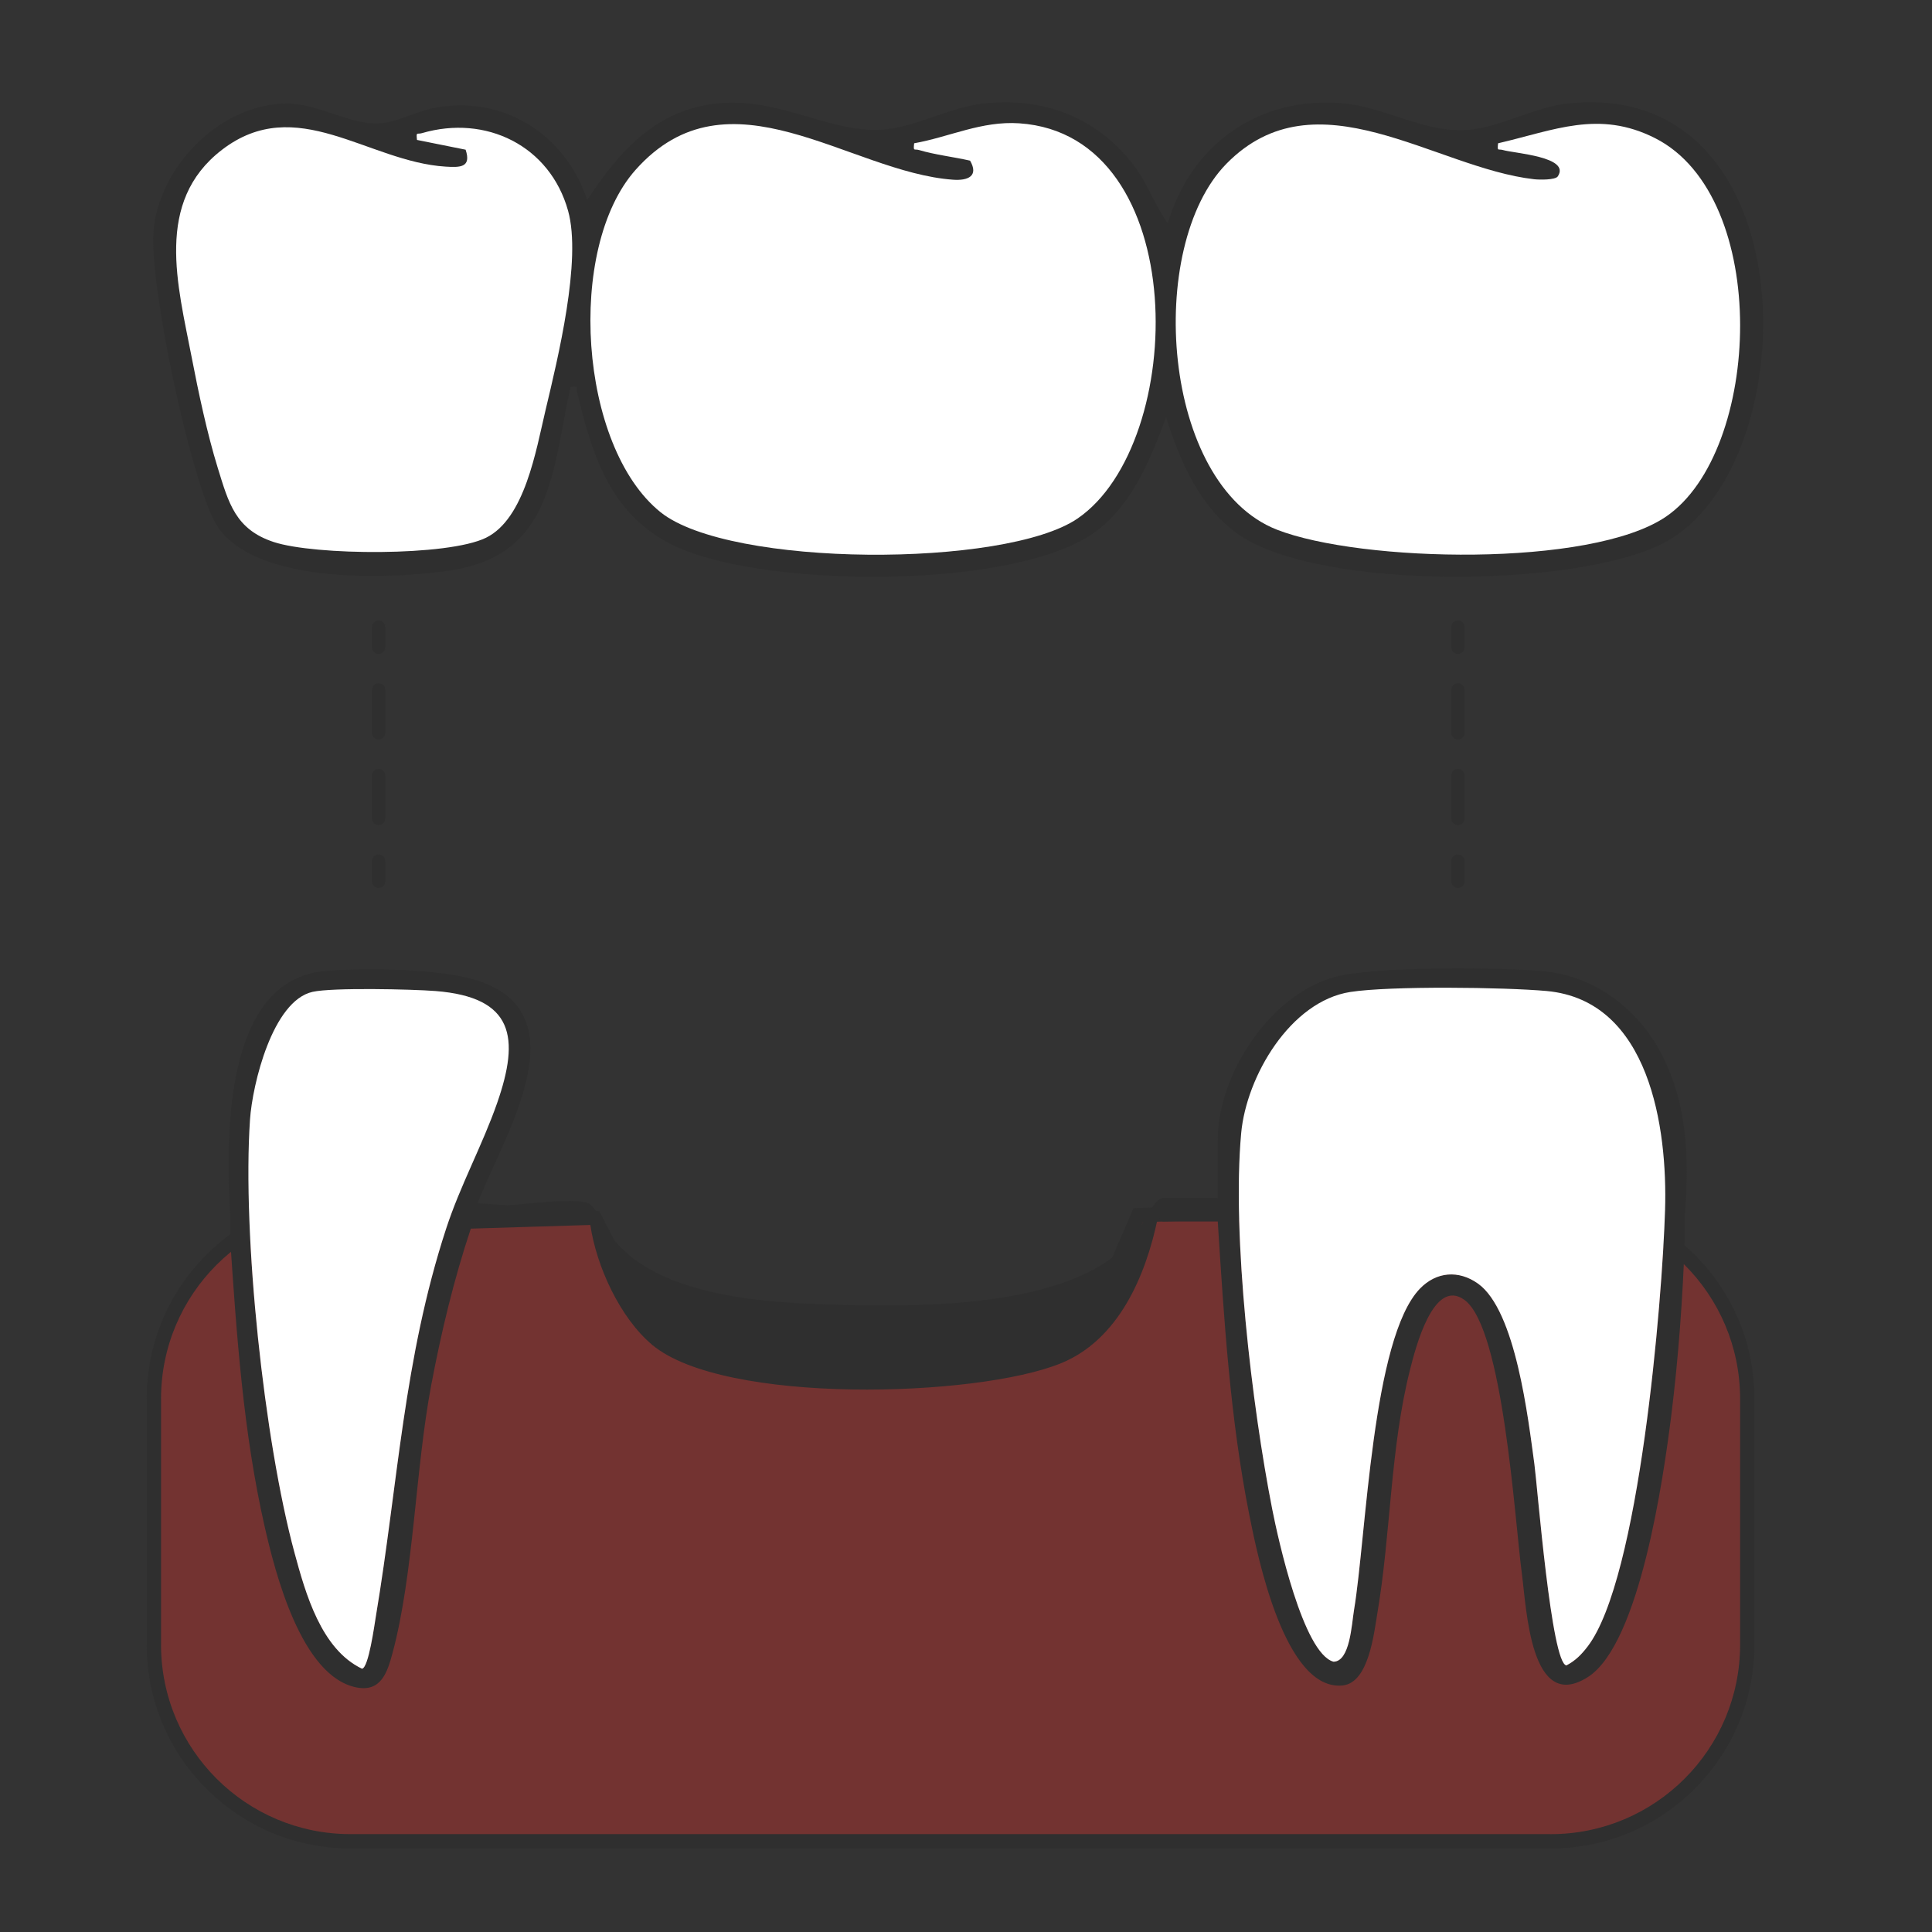 <?xml version="1.0" encoding="UTF-8"?> <svg xmlns="http://www.w3.org/2000/svg" id="Layer_1" version="1.1" viewBox="0 0 1080 1080"><rect x="0" y="0" width="1080" height="1080" fill="#333333" stroke="none"/><defs><style> .st0 { fill: #fff; } .st1 { fill: #ea362f; opacity: .35; } .st2 { fill: #2f2f2f; } </style></defs><path class="st2" d="M866.81,676.05c58.5,0,105.92,47.42,105.92,105.92v137.39c0,58.5-47.42,105.92-105.92,105.92H195.94c-58.5,0-105.92-47.42-105.92-105.92v-137.39c0-58.5,47.42-105.92,105.92-105.92l134.08,8.72,34.63,67.05,123.39,15.21,121-14.2,29.94-69.65,227.83-7.11M866.81,668.05h-.25s-227.83,7.12-227.83,7.12l-5.09.16-2.01,4.68-28.12,65.41-115.45,13.55-118.24-14.57-32.7-63.29-2.08-4.02-4.51-.29-134.08-8.72-.26-.02h-.26c-30.43,0-59.04,11.85-80.55,33.37-21.52,21.52-33.37,50.12-33.37,80.55v137.39c0,30.43,11.85,59.04,33.37,80.55,21.52,21.52,50.12,33.37,80.55,33.37h670.88c30.43,0,59.04-11.85,80.55-33.37,21.52-21.52,33.37-50.12,33.37-80.55v-137.39c0-30.43-11.85-59.04-33.37-80.55-21.52-21.52-50.12-33.37-80.55-33.37h0Z"></path><path class="st1" d="M866.81,1025.28H195.94c-58.5,0-105.92-47.42-105.92-105.92v-137.39c0-58.5,47.42-105.92,105.92-105.92l134.08-.62,34.63,76.39,123.39,15.21,121-14.2,29.94-69.65,227.83-7.11c58.5,0,105.92,47.42,105.92,105.92v137.39c0,58.5-47.42,105.92-105.92,105.92Z"></path><path class="st2" d="M128.66,679.09c-2.3-41.79-4.22-131.36,53.08-136.29,22.1-1.9,63.7-1.36,84.52,5.14,60.23,18.82,14.19,88.74.41,125.53,5,3.61,49.87-5.02,61.67-1.03,4.92,1.66,10.49,15.24,14.84,20.6,27.11,33.4,90.69,35.62,131.38,36.5,46.2,1,129.14.59,159.51-38.38,3.69-4.74,11.08-21.41,15.9-21.41h30.78v-32.66c0-36.75,29.46-81.36,65.69-91.03,22.08-5.89,93.4-5.53,117.8-2.98,26.77,2.8,50.11,20.25,63.03,43.31,16.06,28.69,17.13,60.7,14.6,92.69v13.05c-1.19,33.2-3.55,66.64-7.68,99.61-4.21,33.52-17.42,127.07-46.49,145.7-32.24,20.66-34.34-38.34-36.99-57.99-3.91-29.05-10.33-136.72-31.98-152.73-17.43-12.89-27.51,27.15-30.41,38.53-11.18,43.9-10.79,91.87-18.36,136.52-1.95,11.52-4.81,38.95-19.44,40.41-32.27,3.22-47.48-71.97-52.1-95.11-10.76-53.91-14.19-109.45-17.68-164.25h-30.78c-.46,0-1.47-1.98-2.77-1.89-6.69,32.23-21.83,68-54.15,81.16-47.14,19.2-188.33,23.23-228.41-10.28-18.07-15.11-31.23-43.98-34.63-67.05l-66.81,2.05c-9.47,28.4-16.48,57.63-22.06,87.09-8.98,47.41-9.81,105.73-21.66,150.01-2.89,10.81-6.4,22-20.02,19.4-30.94-5.91-45.61-63.97-51.59-90.33-11.94-52.66-15.6-107.06-19.24-160.84v-13.05ZM174.74,554.45c-22.4,5.02-33.63,51.75-34.98,71.37-4.4,64.38,7.9,179.56,24.86,242.13,6.19,22.85,14.91,53.96,37.72,64.86,3.7-.26,7.01-24.74,7.8-29.45,12.45-74.28,15.38-143.39,39.21-216.42,7.93-24.3,20.34-46.82,28.55-70.34,12.77-36.6,9.42-59.16-34.47-62.61-13.15-1.03-57.56-2.03-68.69.46ZM754.89,554.51c-33.69,5.25-58.13,47.31-61.04,78.89-5.3,57.58,6.03,152.65,17.35,210.24,3.23,16.44,17.31,80.56,34.24,85.26,9.24-.06,10.15-20.95,11.5-28.99,6.84-40.97,10.07-151.97,36.86-179.59,9.2-9.49,21.58-10.43,32.34-2.84,21.23,14.98,28.14,75.68,31.6,100.87,1.69,12.32,9.49,111.98,17.95,112.61,5.08-2.7,8.35-6.04,11.81-10.55,28.89-37.69,41.76-193.28,43.3-244.05,1.39-45.41-8.43-117.1-66.21-122.38-23.46-2.14-87.5-2.93-109.68.53Z"></path><path class="st2" d="M328.25,111.8c17.93-27.35,38.83-50.92,73.69-54.08,35.6-3.23,64.22,18.23,94.62,14.42,16.78-2.1,35.7-12.32,52.9-14.25,33.31-3.75,62.9,7.27,83.58,33.55,8.28,10.52,12.2,22.77,19.72,33.43,13.18-44.47,51.22-71.26,97.92-67.14,23.23,2.05,45.54,16.5,69.12,14.96,18.2-1.19,38.05-12.77,56.08-14.79,136.75-15.32,134.88,204.33,53.66,245.89-48.51,24.83-191.75,26.44-237.08-4.94-21.55-14.91-33.19-41.56-40.6-65.73-9.29,25.44-21.08,54.15-45.68,68.13-48.4,27.52-171.63,26.65-222.97,6.54-40.02-15.67-51.52-49.97-60.61-88.69-.68-2.88,1.25-3.25-3.69-2.79-10.28,46.46-9.8,93.59-66.41,102.45-34.49,5.4-113.92,8.26-132.64-27.41-14.07-26.81-36.38-132.21-34.08-161.78,2.86-36.65,37.87-72.05,75.3-71.67,16.78.17,34.74,11.8,50.6,11.12,9.75-.42,20.65-6.62,30.65-8.62,38.43-7.7,73.8,14.54,85.92,51.41ZM542.3,89.81c4.96,8.68-1.24,11.24-9.54,10.65-58.12-4.17-125.36-64.17-177.5-5.46-38.89,43.79-31.67,154.6,13.99,191.31,38.54,30.99,192.61,31.2,233.06,3.59,61.77-42.15,64.26-214.52-32.54-220.97-21.11-1.41-38.67,7.55-58.74,11.17-.52,4.85.02,2.97,2.73,3.77,9.23,2.72,19.18,3.8,28.55,5.94ZM870.83,98.57c-1.4,2.1-10.3,1.95-13.28,1.61-55.55-6.3-121.69-59.8-171.92-8.7-45.52,46.31-36.42,179.39,28.23,204.62,46.7,18.23,175.51,21.32,217.48-7.33,53.45-36.48,58.99-178.6-6.15-211.56-31.43-15.91-56.4-4.37-87.75,2.88-.51,4.84,0,2.97,2.73,3.77,6.28,1.85,37.97,3.74,30.66,14.7ZM233.1,78.21l27.19,5.46c3.35,10.03-3.12,9.98-11.28,9.46-43.44-2.74-83.35-41.45-125.02-9.32-37.74,29.09-24.62,75.48-16.86,115.76,3.79,19.67,8.71,42.89,14.59,61.91,6.11,19.76,9.89,34.43,31.27,41.49,22.92,7.57,97.29,8.12,118.69-2.37,21.73-10.65,27.98-48.98,33.26-71.22,6.93-29.18,20.33-83.91,12.63-111.57-10.13-36.36-45.94-53.88-81.73-43.38-2.73.8-3.25-1.07-2.73,3.77Z"></path><path class="st0" d="M754.89,554.51c22.18-3.45,86.22-2.67,109.68-.53,57.79,5.28,67.6,76.97,66.21,122.38-1.55,50.77-14.41,206.36-43.3,244.05-3.46,4.51-6.73,7.85-11.81,10.55-8.45-.63-16.25-100.3-17.95-112.61-3.46-25.19-10.37-85.89-31.6-100.87-10.75-7.59-23.13-6.65-32.34,2.84-26.79,27.62-30.01,138.62-36.86,179.59-1.34,8.04-2.26,28.93-11.5,28.99-16.93-4.7-31.01-68.82-34.24-85.26-11.32-57.6-22.64-152.66-17.35-210.24,2.91-31.58,27.35-73.64,61.04-78.89Z"></path><path class="st0" d="M174.74,554.45c11.12-2.49,55.54-1.49,68.69-.46,43.89,3.45,47.24,26.01,34.47,62.61-8.21,23.53-20.62,46.05-28.55,70.34-23.83,73.04-26.76,142.14-39.21,216.42-.79,4.71-4.1,29.18-7.8,29.45-22.81-10.9-31.53-42.01-37.72-64.86-16.96-62.57-29.26-177.75-24.86-242.13,1.34-19.62,12.57-66.36,34.98-71.37Z"></path><path class="st0" d="M542.3,89.81c-9.37-2.14-19.31-3.22-28.55-5.94-2.72-.8-3.25,1.08-2.73-3.77,20.07-3.62,37.63-12.57,58.74-11.17,96.8,6.44,94.31,178.81,32.54,220.97-40.45,27.61-194.51,27.4-233.06-3.59-45.66-36.71-52.88-147.52-13.99-191.31,52.14-58.71,119.39,1.29,177.5,5.46,8.3.6,14.5-1.97,9.54-10.65Z"></path><path class="st0" d="M870.83,98.57c7.31-10.96-24.38-12.85-30.66-14.7-2.72-.8-3.25,1.07-2.73-3.77,31.35-7.26,56.32-18.79,87.75-2.88,65.14,32.97,59.6,175.08,6.15,211.56-41.97,28.65-170.78,25.55-217.48,7.33-64.65-25.23-73.75-158.31-28.23-204.62,50.23-51.1,116.37,2.4,171.92,8.7,2.98.34,11.88.49,13.28-1.61Z"></path><path class="st0" d="M233.1,78.21c-.52-4.84,0-2.97,2.73-3.77,35.79-10.5,71.6,7.02,81.73,43.38,7.71,27.66-5.7,82.39-12.63,111.57-5.28,22.25-11.53,60.57-33.26,71.22-21.39,10.49-95.76,9.94-118.69,2.37-21.38-7.06-25.16-21.73-31.27-41.49-5.88-19.03-10.8-42.24-14.59-61.91-7.76-40.28-20.88-86.67,16.86-115.76,41.67-32.13,81.58,6.57,125.02,9.32,8.16.52,14.64.56,11.28-9.46l-27.19-5.46Z"></path><g><path class="st2" d="M814.98,365.53c-2.06,0-3.74-1.67-3.74-3.74v-11.21c0-2.06,1.67-3.74,3.74-3.74s3.74,1.67,3.74,3.74v11.21c0,2.06-1.67,3.74-3.74,3.74Z"></path><path class="st2" d="M814.98,461.23c-2.06,0-3.74-1.67-3.74-3.74v-23.93c0-2.06,1.67-3.74,3.74-3.74s3.74,1.67,3.74,3.74v23.93c0,2.06-1.67,3.74-3.74,3.74ZM814.98,413.38c-2.06,0-3.74-1.67-3.74-3.74v-23.93c0-2.06,1.67-3.74,3.74-3.74s3.74,1.67,3.74,3.74v23.93c0,2.06-1.67,3.74-3.74,3.74Z"></path><path class="st2" d="M814.98,496.37c-2.06,0-3.74-1.67-3.74-3.74v-11.21c0-2.06,1.67-3.74,3.74-3.74s3.74,1.67,3.74,3.74v11.21c0,2.06-1.67,3.74-3.74,3.74Z"></path></g><g><path class="st2" d="M211.64,365.53c-2.06,0-3.74-1.67-3.74-3.74v-11.21c0-2.06,1.67-3.74,3.74-3.74s3.74,1.67,3.74,3.74v11.21c0,2.06-1.67,3.74-3.74,3.74Z"></path><path class="st2" d="M211.64,461.23c-2.06,0-3.74-1.67-3.74-3.74v-23.93c0-2.06,1.67-3.74,3.74-3.74s3.74,1.67,3.74,3.74v23.93c0,2.06-1.67,3.74-3.74,3.74ZM211.64,413.38c-2.06,0-3.74-1.67-3.74-3.74v-23.93c0-2.06,1.67-3.74,3.74-3.74s3.74,1.67,3.74,3.74v23.93c0,2.06-1.67,3.74-3.74,3.74Z"></path><path class="st2" d="M211.64,496.37c-2.06,0-3.74-1.67-3.74-3.74v-11.21c0-2.06,1.67-3.74,3.74-3.74s3.74,1.67,3.74,3.74v11.21c0,2.06-1.67,3.74-3.74,3.74Z"></path></g></svg> 
